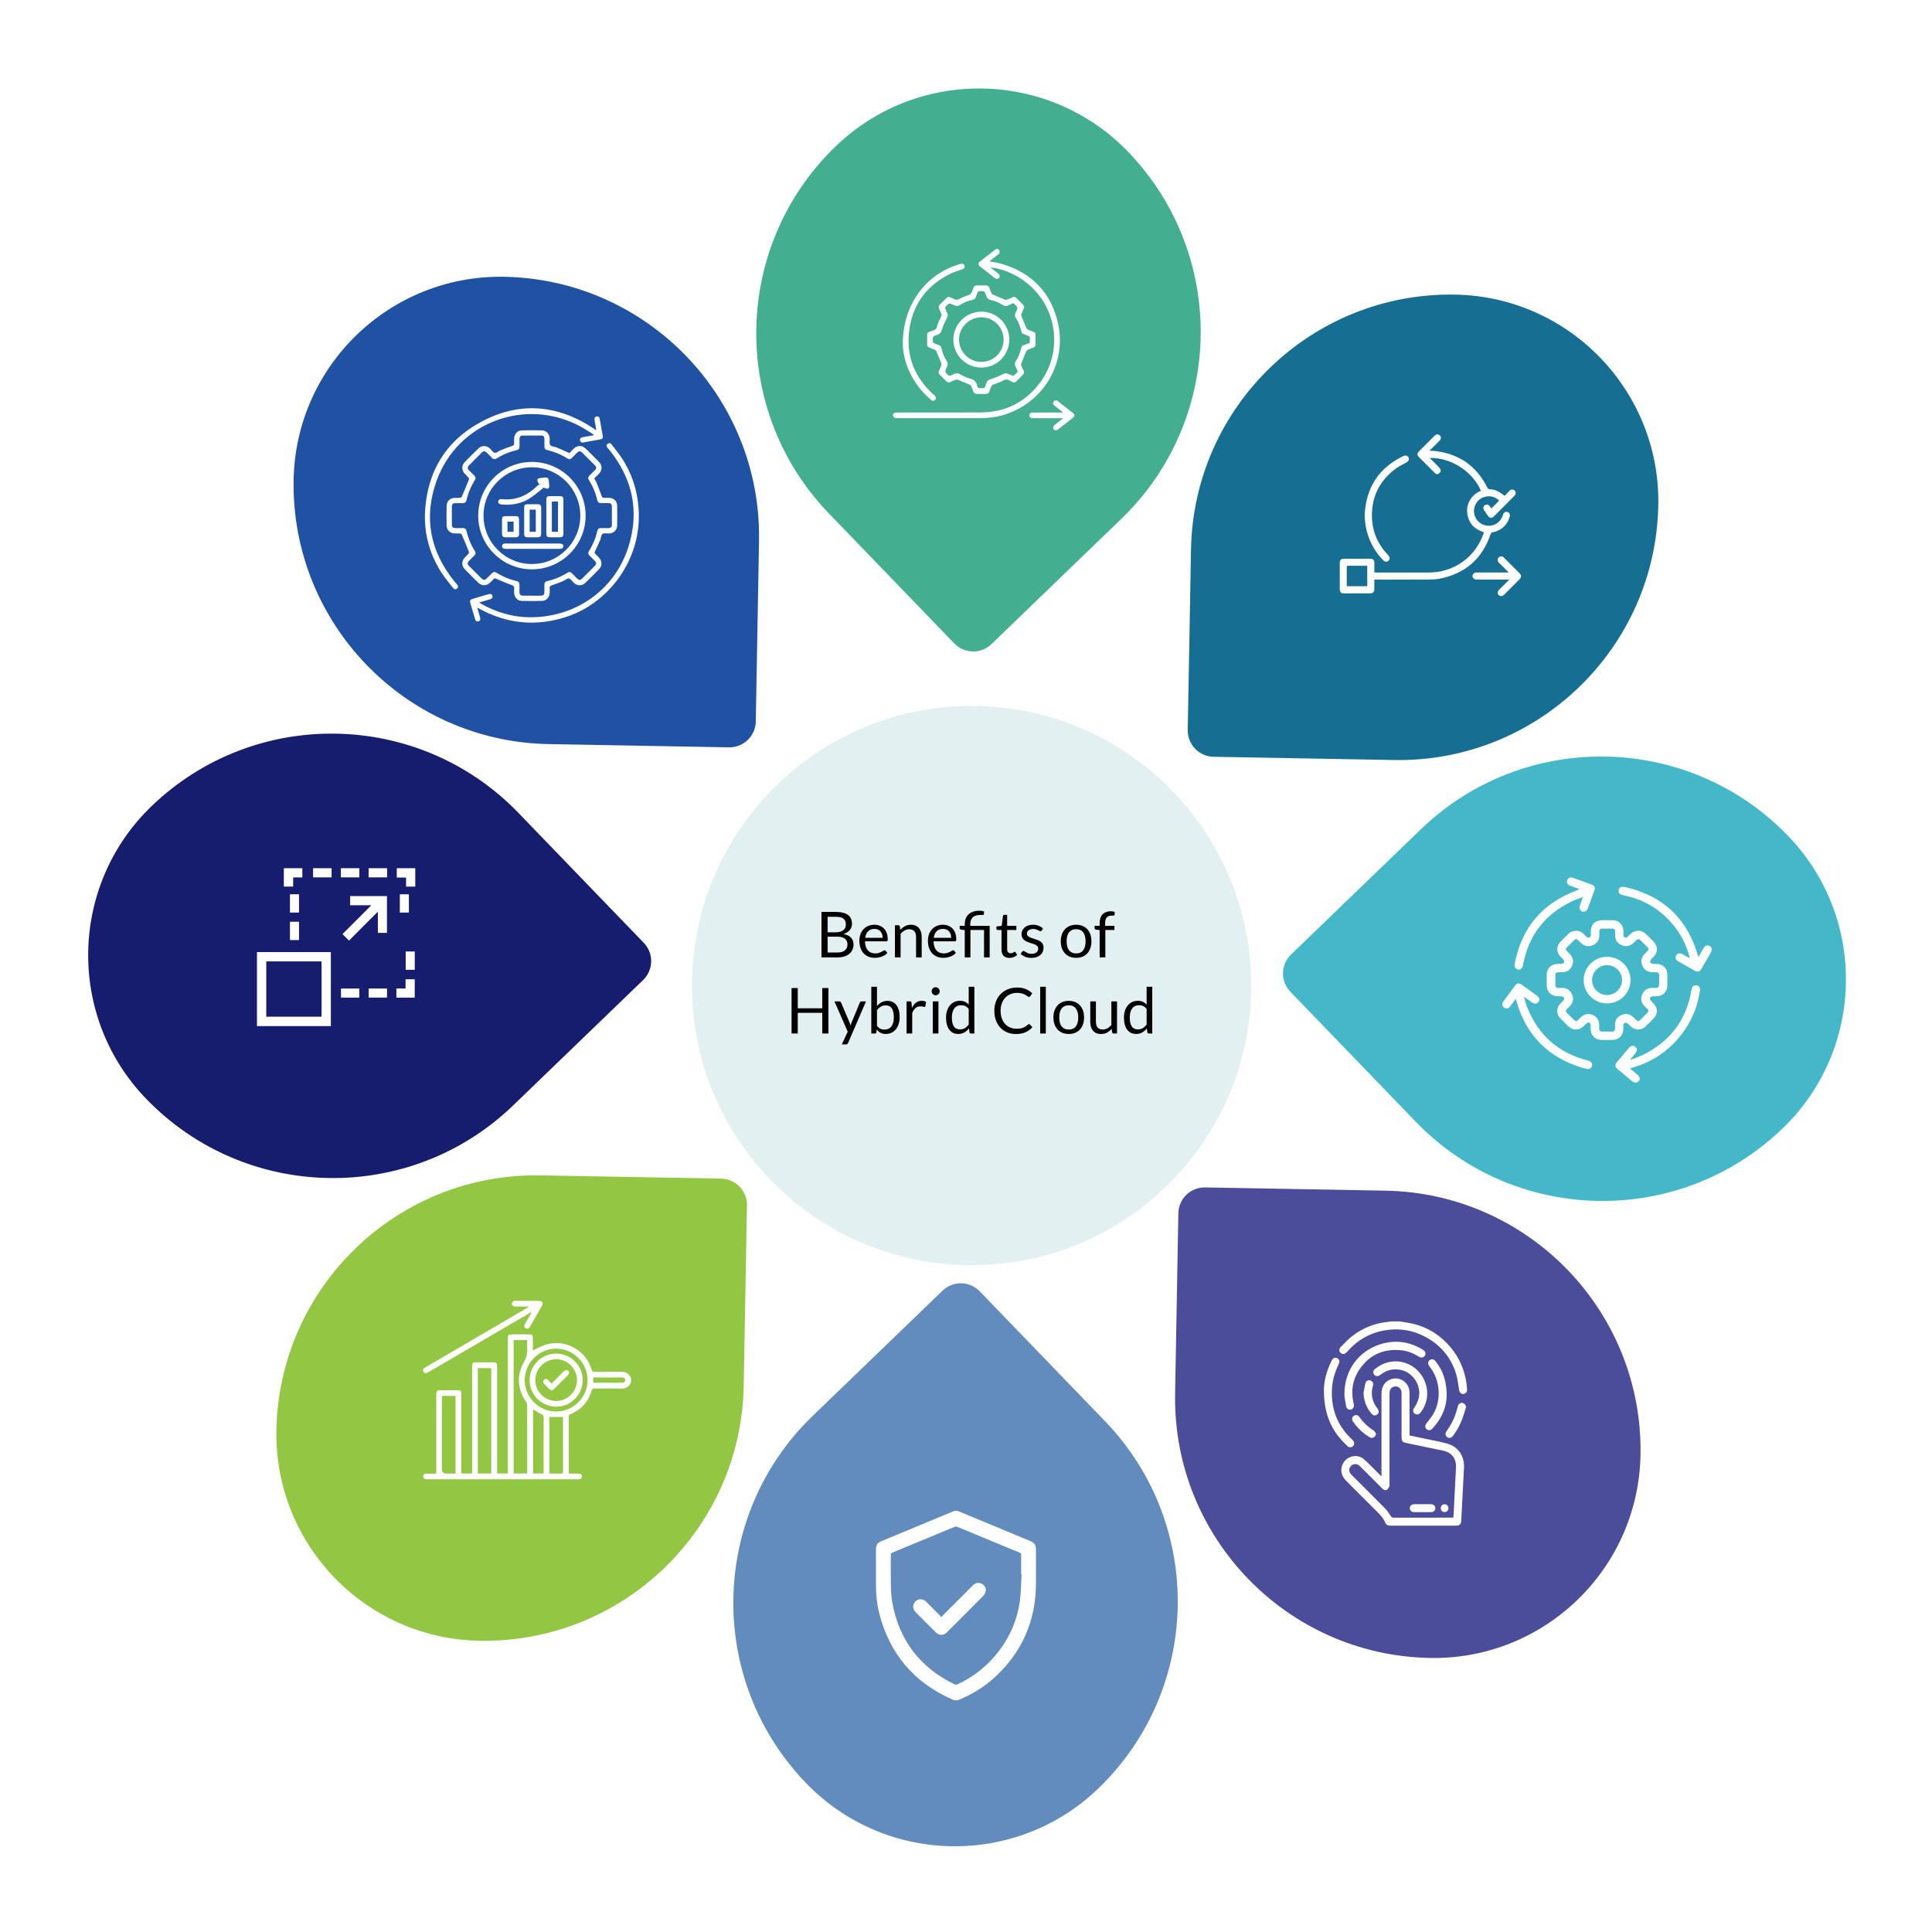 <svg width="633" height="633" viewBox="0 0 633 633" fill="none" xmlns="http://www.w3.org/2000/svg">
<path d="M476.803 96.529C514.187 97.201 543.997 128.102 543.325 165.486C542.481 212.429 503.681 249.857 456.739 249.013L397.619 247.95C392.859 247.865 389.069 243.936 389.155 239.177L390.218 180.056C391.062 133.114 429.861 95.685 476.803 96.529Z" fill="#166E93"/>
<path d="M585.832 273.858C611.791 300.768 611.02 343.696 584.11 369.655C550.32 402.252 496.419 401.283 463.822 367.493L422.769 324.937C419.464 321.511 419.563 316.053 422.988 312.748L465.544 271.695C499.335 239.099 553.236 240.068 585.832 273.858Z" fill="#44B8C9"/>
<path d="M537.496 476.695C536.823 514.079 505.923 543.888 468.539 543.216C421.596 542.372 384.168 503.573 385.012 456.631L386.075 397.51C386.16 392.751 390.089 388.961 394.848 389.046L453.969 390.109C500.911 390.953 538.34 429.752 537.496 476.695Z" fill="#4B4D9A"/>
<path d="M359.891 585.934C332.981 611.893 290.052 611.121 264.093 584.211C231.497 550.421 232.466 496.52 266.256 463.923L308.812 422.871C312.238 419.566 317.696 419.664 321.001 423.09L362.053 465.646C394.65 499.436 393.681 553.337 359.891 585.934Z" fill="#628BBE"/>
<path d="M157.082 537.581C119.698 536.909 89.889 506.008 90.561 468.624C91.405 421.682 130.204 384.253 177.146 385.097L236.267 386.16C241.026 386.245 244.816 390.174 244.731 394.933L243.668 454.054C242.824 500.996 204.025 538.425 157.082 537.581Z" fill="#93C642"/>
<path d="M47.868 359.989C21.909 333.08 22.68 290.151 49.59 264.192C83.38 231.595 137.281 232.564 169.878 266.355L210.931 308.911C214.236 312.336 214.137 317.794 210.712 321.099L168.156 362.152C134.366 394.749 80.464 393.779 47.868 359.989Z" fill="#171D6E"/>
<path d="M96.202 157.207C96.874 119.823 127.775 90.014 165.159 90.686C212.101 91.53 249.53 130.329 248.686 177.271L247.623 236.392C247.537 241.151 243.609 244.941 238.849 244.855L179.729 243.792C132.787 242.948 95.358 204.149 96.202 157.207Z" fill="#1F52A2"/>
<path d="M273.769 47.969C300.679 22.01 343.608 22.782 369.567 49.691C402.163 83.481 401.194 137.383 367.404 169.979L324.848 211.032C321.422 214.337 315.964 214.239 312.659 210.813L271.607 168.257C239.01 134.467 239.979 80.566 273.769 47.969Z" fill="#43AF90"/>
<path d="M329.17 135.84C326.59 136.66 323.93 137 321.23 137C312.14 137 303.05 137 293.96 137C293.88 137 293.8 137 293.73 137C293.01 136.98 292.58 136.62 292.58 136.05C292.58 135.48 293.01 135.15 293.75 135.15C302.9 135.15 312.05 135.19 321.2 135.14C329.5 135.1 336.18 131.72 341.03 124.98C347.75 115.63 346.6 102.63 338.42 94.49C334.58 90.67 329.5 88.14 324.51 87.63C325.22 88.18 325.82 88.65 326.42 89.13C326.68 89.33 326.95 89.52 327.19 89.74C327.59 90.1 327.65 90.65 327.35 91.04C327.04 91.43 326.5 91.51 326.06 91.19C325.5 90.78 324.96 90.34 324.41 89.91C323.3 89.04 322.18 88.18 321.08 87.3C320.46 86.81 320.44 86.17 321.04 85.7C322.8 84.32 324.58 82.95 326.35 81.58H326.93C327.76 82.21 327.78 82.79 326.96 83.43C326.19 84.04 325.41 84.64 324.63 85.25C324.49 85.36 324.35 85.49 324.2 85.62C325.55 85.9 326.87 86.07 328.14 86.44C337.97 89.34 344.3 95.75 346.61 105.72C349.63 118.83 342.01 131.77 329.18 135.84H329.17Z" fill="white"/>
<path d="M352 135.76V136.34C351.79 136.56 351.61 136.82 351.37 137.01C349.82 138.23 348.26 139.44 346.71 140.66C346.29 140.99 345.86 141.14 345.4 140.78C344.88 140.39 344.92 139.72 345.5 139.26C346.39 138.55 347.29 137.86 348.32 137.05C347.99 137.03 347.8 137.02 347.6 137.02C344.62 137.02 341.65 137.02 338.67 137.02C338.46 137.02 338.24 137.02 338.03 136.99C337.52 136.89 337.2 136.48 337.26 136C337.33 135.49 337.63 135.21 338.15 135.18C338.32 135.18 338.5 135.18 338.67 135.18H348.16C348.16 135.18 348.19 135.1 348.21 135.06C347.74 134.68 347.26 134.31 346.79 133.93C346.32 133.56 345.83 133.21 345.38 132.82C344.97 132.47 344.92 131.98 345.21 131.58C345.51 131.16 346.05 131.04 346.49 131.37C348.22 132.7 349.94 134.05 351.66 135.4C351.79 135.5 351.88 135.66 351.99 135.79L352 135.76Z" fill="white"/>
<path d="M338.58 108.69C337.96 108.47 337.34 108.25 336.75 107.97C336.54 107.87 336.34 107.64 336.25 107.43C335.7 106.16 335.17 104.88 334.66 103.59C334.57 103.37 334.56 103.07 334.64 102.86C334.87 102.25 335.16 101.65 335.43 101.06C335.64 100.6 335.56 100.2 335.2 99.85C334.46 99.12 333.72 98.38 332.98 97.63C332.63 97.27 332.23 97.18 331.77 97.39C331.15 97.67 330.54 97.96 329.91 98.2C329.71 98.27 329.43 98.24 329.23 98.16C327.92 97.64 326.63 97.1 325.34 96.55C325.15 96.47 324.95 96.31 324.87 96.13C324.61 95.55 324.38 94.95 324.18 94.35C323.98 93.78 323.62 93.51 323.01 93.52C322.02 93.54 321.04 93.54 320.05 93.52C319.47 93.52 319.11 93.76 318.92 94.31C318.72 94.89 318.51 95.48 318.24 96.03C318.13 96.25 317.89 96.46 317.66 96.56C316.61 97 315.49 97.29 314.51 97.85C313.73 98.29 313.13 98.31 312.39 97.89C311.91 97.61 311.37 97.44 310.8 97.2C310.56 97.35 310.28 97.46 310.08 97.65C309.34 98.36 308.63 99.1 307.9 99.82C307.5 100.21 307.45 100.64 307.68 101.14C307.96 101.74 308.24 102.33 308.47 102.94C308.54 103.12 308.52 103.38 308.43 103.57C308.09 104.32 307.68 105.05 307.36 105.81C307.08 106.48 307.05 107.36 306.58 107.82C306.09 108.31 305.23 108.42 304.52 108.68C304.02 108.86 303.77 109.2 303.77 109.73C303.77 110.77 303.77 111.82 303.77 112.86C303.77 113.36 303.99 113.7 304.47 113.88C305.09 114.1 305.71 114.32 306.3 114.6C306.51 114.7 306.71 114.92 306.8 115.14C307.35 116.41 307.88 117.69 308.39 118.98C308.48 119.2 308.5 119.5 308.42 119.71C308.2 120.33 307.91 120.92 307.64 121.52C307.43 121.98 307.5 122.38 307.86 122.74C308.6 123.48 309.34 124.21 310.08 124.96C310.45 125.34 310.86 125.4 311.34 125.18C311.94 124.9 312.53 124.62 313.15 124.39C313.35 124.32 313.63 124.34 313.83 124.42C315.14 124.94 316.43 125.48 317.72 126.03C317.91 126.11 318.12 126.27 318.19 126.45C318.46 127.07 318.69 127.71 318.92 128.34C319.11 128.83 319.45 129.07 319.98 129.06C321 129.05 322.03 129.05 323.06 129.06C323.6 129.06 323.93 128.82 324.12 128.33C324.35 127.73 324.55 127.13 324.82 126.55C324.93 126.33 325.16 126.11 325.39 126.02C326.12 125.72 326.89 125.51 327.62 125.21C328.31 124.93 328.97 124.34 329.65 124.33C330.34 124.33 331.03 124.86 331.72 125.17C332.21 125.39 332.61 125.31 332.98 124.94C333.7 124.21 334.42 123.48 335.16 122.77C335.56 122.38 335.61 121.95 335.38 121.45C335.1 120.85 334.82 120.26 334.59 119.65C334.52 119.47 334.55 119.21 334.62 119.02C335.14 117.71 335.68 116.42 336.24 115.13C336.33 114.93 336.51 114.71 336.7 114.62C337.31 114.34 337.95 114.11 338.58 113.87C339.04 113.7 339.26 113.38 339.26 112.9C339.26 111.84 339.26 110.77 339.26 109.71C339.26 109.21 339.04 108.87 338.56 108.7L338.58 108.69ZM337.42 111.82C337.48 112.08 337.45 112.34 337.09 112.46C336.52 112.65 335.98 112.9 335.41 113.1C334.94 113.26 334.68 113.56 334.58 114.04C334.25 115.65 333.64 117.14 332.73 118.51C332.43 118.96 332.42 119.4 332.65 119.87C332.89 120.36 333.07 120.87 333.32 121.34C333.5 121.68 333.41 121.88 333.16 122.14C332.03 123.26 332.02 123.31 330.59 122.6C329.75 122.18 329.11 122.28 328.29 122.73C327.1 123.38 325.79 123.83 324.5 124.26C323.9 124.46 323.45 124.68 323.27 125.32C323.16 125.71 322.94 126.07 322.85 126.46C322.71 127.05 322.37 127.28 321.78 127.17C321.69 127.15 321.59 127.17 321.49 127.17C320.47 127.17 320.38 127.19 320.11 126.19C319.77 124.96 319.1 124.35 317.82 124.05C316.61 123.76 315.47 123.09 314.35 122.51C313.84 122.24 313.41 122.15 312.89 122.42C312.39 122.67 311.88 122.91 311.35 123.09C311.18 123.15 310.9 123.1 310.77 122.99C309.51 121.85 309.47 121.83 310.22 120.31C310.61 119.51 310.6 118.87 310.09 118.12C309.27 116.91 308.78 115.54 308.49 114.11C308.38 113.58 308.11 113.25 307.6 113.08C307.05 112.89 306.51 112.69 305.99 112.44C305.83 112.36 305.75 112.12 305.63 111.95C305.63 111.94 305.63 111.91 305.63 111.89C305.59 110.25 305.57 110.2 307.11 109.68C308 109.38 308.38 108.86 308.64 107.96C309.02 106.66 309.62 105.41 310.24 104.2C310.54 103.6 310.66 103.12 310.33 102.52C310.08 102.06 309.87 101.58 309.7 101.09C309.64 100.92 309.7 100.64 309.81 100.51C310.94 99.26 310.96 99.23 312.49 99.97C313.29 100.36 313.92 100.35 314.68 99.84C315.85 99.04 317.18 98.54 318.58 98.27C319.2 98.15 319.58 97.85 319.76 97.24C319.91 96.72 320.11 96.22 320.35 95.73C320.43 95.57 320.66 95.4 320.84 95.39C322.53 95.3 322.57 95.29 323.13 96.89C323.42 97.73 323.86 98.18 324.77 98.35C326.2 98.62 327.52 99.25 328.74 100.05C329.19 100.35 329.61 100.4 330.09 100.16C330.59 99.91 331.12 99.71 331.62 99.47C331.9 99.34 332.08 99.34 332.33 99.58C333.52 100.75 333.57 100.76 332.84 102.24C332.45 103.04 332.44 103.67 332.96 104.43C333.78 105.64 334.27 107.01 334.57 108.44C334.68 108.97 334.93 109.31 335.45 109.48C335.91 109.63 336.35 109.82 336.8 110C336.91 110.04 337.03 110.06 337.12 110.13C337.74 110.6 337.3 111.26 337.41 111.83L337.42 111.82Z" fill="white"/>
<path d="M315.39 88.2C314.21 88.62 312.98 88.94 311.85 89.47C303.97 93.17 299.17 99.32 297.94 107.94C296.72 116.49 299.6 123.68 306.04 129.44C306.13 129.52 306.22 129.59 306.3 129.67C306.69 130.06 306.74 130.6 306.43 130.97C306.1 131.38 305.52 131.45 305.09 131.06C304.06 130.1 302.99 129.16 302.07 128.1C297.9 123.27 295.85 117.63 295.79 112.54C295.84 99.69 303.42 89.69 314.54 86.52C314.65 86.49 314.76 86.45 314.87 86.43C315.46 86.31 315.9 86.56 316.04 87.09C316.17 87.58 315.91 88.01 315.36 88.2H315.39Z" fill="white"/>
<path d="M321.6 102.11C316.52 102.08 312.39 106.17 312.37 111.25C312.35 116.29 316.45 120.43 321.49 120.44C326.54 120.46 330.65 116.39 330.69 111.33C330.73 106.29 326.64 102.14 321.61 102.11H321.6ZM321.44 118.58C317.46 118.55 314.2 115.23 314.22 111.24C314.24 107.21 317.53 103.95 321.56 103.96C325.58 103.97 328.85 107.28 328.83 111.3C328.81 115.36 325.51 118.61 321.44 118.58Z" fill="white"/>
<path d="M488.19 165.96C487.72 165.28 487.07 165.12 486.49 165.52C485.94 165.9 485.85 166.58 486.28 167.22C486.67 167.8 487.06 168.38 487.47 168.96C488.06 169.8 488.79 169.87 489.52 169.13C491.73 166.92 493.93 164.71 496.13 162.5C496.7 161.92 496.75 161.22 496.28 160.74C495.78 160.23 495.09 160.27 494.48 160.88C493.96 161.4 493.46 161.94 492.97 162.46C491.08 160.94 489.85 160.37 488.16 160.3C487.71 160.28 487.5 160.14 487.3 159.73C483.88 152.9 478.39 148.92 470.82 147.85C470.06 147.74 469.28 147.71 468.51 147.65C468.47 147.6 468.44 147.55 468.4 147.5C468.57 147.38 468.77 147.27 468.92 147.12C469.86 146.19 470.81 145.26 471.73 144.3C472.22 143.79 472.2 143.13 471.75 142.67C471.32 142.23 470.59 142.2 470.12 142.67C468.33 144.44 466.55 146.22 464.78 148.01C464.29 148.5 464.29 149.14 464.77 149.63C466.55 151.44 468.35 153.22 470.15 155.01C470.48 155.33 470.93 155.5 471.32 155.23C471.63 155.02 471.98 154.66 472.02 154.33C472.07 153.99 471.85 153.53 471.6 153.26C470.7 152.28 469.74 151.37 468.8 150.43C468.69 150.32 468.59 150.18 468.46 150.03C475.32 149.92 482.38 154.29 485.2 160.78C483.81 161.37 482.65 162.27 481.83 163.54C481 164.82 480.58 166.24 480.7 167.76C480.98 171.21 482.9 173.34 486.19 174.39C486.11 174.64 486.04 174.88 485.95 175.12C483.25 182.64 476.28 187.55 468.24 187.58C462.47 187.6 456.69 187.58 450.92 187.58C450.73 187.58 450.54 187.56 450.29 187.55C450.29 186.47 450.3 185.42 450.29 184.37C450.28 183.52 449.86 183.08 449.04 183.08C446.09 183.07 443.15 183.07 440.2 183.08C439.39 183.08 438.97 183.51 438.96 184.31C438.96 187.26 438.96 190.2 438.96 193.15C438.96 193.92 439.37 194.39 440.12 194.4C443.11 194.42 446.09 194.42 449.07 194.4C449.85 194.4 450.26 193.93 450.28 193.12C450.3 192.24 450.28 191.36 450.28 190.49C450.28 190.3 450.3 190.12 450.32 189.89H451.06C456.68 189.89 462.3 189.91 467.92 189.88C469.16 189.88 470.43 189.83 471.65 189.6C480.05 187.97 485.66 183.09 488.4 174.97C488.51 174.65 488.64 174.49 489.02 174.41C491.72 173.87 493.57 172.3 494.52 169.71C494.62 169.44 494.69 169.15 494.71 168.86C494.74 168.29 494.38 167.85 493.82 167.72C493.31 167.6 492.79 167.85 492.56 168.34C492.47 168.53 492.42 168.74 492.35 168.95C491.52 171.45 488.85 172.83 486.35 172.05C483.82 171.27 482.36 168.58 483.14 166.06C483.71 164.24 484.96 163.08 486.84 162.71C488.53 162.37 489.99 162.87 491.19 164.02C490.33 164.89 489.5 165.73 488.64 166.6C488.5 166.41 488.35 166.19 488.19 165.97V165.96ZM447.96 192.07H441.3C441.28 191.93 441.25 191.78 441.25 191.64C441.25 189.71 441.25 187.78 441.25 185.86C441.25 185.54 441.3 185.35 441.69 185.36C443.71 185.38 445.74 185.37 447.76 185.37C447.81 185.37 447.87 185.4 447.97 185.42V192.07H447.96Z" fill="white"/>
<path d="M460.85 151.5C459.67 152.14 458.43 152.71 457.36 153.5C452.04 157.41 449.37 162.71 449.5 169.31C449.59 174.18 451.44 178.36 454.79 181.88C455.42 182.54 455.46 183.28 454.88 183.76C454.38 184.18 453.75 184.12 453.22 183.57C450.84 181.15 449.14 178.32 448.12 175.08C447.47 173.02 447.14 170.91 447.12 168.73C447.56 159.96 451.55 153.47 459.53 149.55C459.65 149.49 459.78 149.44 459.9 149.38C460.59 149.1 461.22 149.31 461.5 149.89C461.79 150.51 461.52 151.11 460.84 151.48L460.85 151.5Z" fill="white"/>
<path d="M497.81 189.84C496.13 191.53 494.45 193.2 492.77 194.88C492.36 195.3 491.88 195.45 491.34 195.18C490.85 194.94 490.62 194.5 490.74 193.97C490.81 193.69 491 193.41 491.21 193.19C492.26 192.12 493.33 191.07 494.52 189.88H484C483.8 189.88 483.61 189.88 483.42 189.86C482.88 189.78 482.46 189.32 482.44 188.78C482.41 188.25 482.78 187.75 483.32 187.63C483.56 187.58 483.82 187.57 484.07 187.57C487.23 187.57 490.38 187.57 493.54 187.57H494.33C493.34 186.58 492.47 185.72 491.61 184.86C491.42 184.67 491.22 184.48 491.03 184.28C490.58 183.78 490.58 183.09 491.01 182.65C491.48 182.17 492.15 182.16 492.68 182.65C493.09 183.03 493.48 183.45 493.88 183.84C495.19 185.15 496.5 186.46 497.81 187.77C498.55 188.52 498.56 189.07 497.81 189.82V189.84Z" fill="white"/>
<path d="M546.29 319.15C546.24 317.44 545.01 316.1 543.32 315.88C542.77 315.81 542.19 315.88 541.64 315.79C541.28 315.73 540.78 315.58 540.66 315.32C540.55 315.08 540.8 314.6 541 314.3C541.24 313.95 541.61 313.68 541.9 313.36C543.17 311.99 543.19 310 541.9 308.65C541 307.71 540.08 306.79 539.13 305.9C537.75 304.61 535.66 304.65 534.28 305.96C533.91 306.31 533.57 306.7 533.18 307.02C532.64 307.46 531.96 307.17 531.91 306.47C531.87 305.99 531.91 305.5 531.9 305.01C531.85 303 530.41 301.54 528.4 301.5C527.35 301.48 526.31 301.5 525.26 301.5C522.53 301.5 521.22 302.82 521.19 305.52C521.19 306.08 521.5 306.83 520.72 307.14C519.96 307.45 519.63 306.74 519.23 306.33C518.43 305.51 517.54 304.93 516.46 304.97C515.38 304.96 514.55 305.29 513.86 305.97C513.01 306.82 512.15 307.65 511.31 308.51C509.86 309.99 509.87 312 511.33 313.5C511.63 313.81 511.99 314.08 512.23 314.43C512.4 314.67 512.54 315.06 512.44 315.3C512.35 315.53 511.97 315.74 511.69 315.78C511.06 315.87 510.41 315.79 509.78 315.87C508.08 316.08 506.84 317.41 506.78 319.12C506.73 320.45 506.73 321.78 506.78 323.1C506.84 324.8 508.08 326.15 509.77 326.36C510.42 326.44 511.1 326.37 511.76 326.46C512.01 326.49 512.35 326.71 512.44 326.92C512.53 327.14 512.43 327.52 512.28 327.73C512.02 328.1 511.65 328.39 511.32 328.72C509.85 330.21 509.83 332.22 511.29 333.71C512.13 334.57 512.98 335.41 513.84 336.25C515.32 337.67 517.35 337.66 518.85 336.23C519.2 335.9 519.52 335.52 519.89 335.22C520.43 334.78 521.11 335.07 521.16 335.76C521.2 336.27 521.16 336.78 521.17 337.29C521.23 339.22 522.67 340.67 524.59 340.72C525.87 340.75 527.14 340.75 528.42 340.72C530.34 340.68 531.79 339.24 531.86 337.32C531.88 336.83 531.81 336.34 531.89 335.87C531.94 335.59 532.13 335.21 532.36 335.11C532.59 335.02 533 335.14 533.24 335.31C533.63 335.59 533.93 335.99 534.29 336.31C535.7 337.63 537.72 337.64 539.13 336.31C540.06 335.43 540.96 334.53 541.85 333.61C543.17 332.23 543.17 330.25 541.86 328.85C541.51 328.48 541.1 328.15 540.8 327.75C540.64 327.54 540.51 327.15 540.61 326.95C540.72 326.71 541.07 326.49 541.35 326.45C541.98 326.36 542.63 326.44 543.26 326.36C545 326.15 546.24 324.8 546.28 323.05C546.32 321.75 546.32 320.44 546.28 319.14L546.29 319.15ZM543.54 322.79C543.54 323.4 543.23 323.68 542.64 323.68C542.1 323.68 541.57 323.67 541.03 323.7C539.59 323.79 538.59 324.54 538.04 325.85C537.5 327.14 537.69 328.35 538.6 329.43C538.96 329.86 539.38 330.23 539.78 330.63C540.18 331.03 540.17 331.43 539.77 331.83C538.97 332.62 538.17 333.41 537.38 334.21C536.92 334.67 536.5 334.64 536.07 334.18C535.72 333.81 535.36 333.44 534.97 333.11C533.85 332.15 532.58 331.99 531.25 332.56C529.91 333.13 529.19 334.18 529.14 335.66C529.12 336.15 529.14 336.63 529.14 337.12C529.14 337.67 528.87 337.98 528.3 337.98C527.15 337.98 526 337.98 524.85 337.98C524.24 337.98 523.97 337.66 523.97 337.07C523.97 336.58 523.98 336.1 523.97 335.61C523.91 334.13 523.15 333.1 521.82 332.54C520.49 331.98 519.21 332.17 518.11 333.14C517.73 333.48 517.37 333.85 517.02 334.21C516.6 334.63 516.2 334.67 515.77 334.23C514.98 333.43 514.18 332.64 513.38 331.86C512.95 331.44 512.95 331.03 513.38 330.61C513.73 330.27 514.08 329.94 514.41 329.58C515.42 328.47 515.66 327.19 515.07 325.82C514.49 324.49 513.45 323.75 511.98 323.7C511.47 323.68 510.96 323.7 510.45 323.69C509.9 323.68 509.6 323.4 509.6 322.83C509.6 321.68 509.6 320.53 509.6 319.38C509.6 318.85 509.9 318.58 510.41 318.56C510.97 318.54 511.53 318.56 512.09 318.53C513.53 318.44 514.53 317.68 515.09 316.38C515.64 315.09 515.44 313.88 514.54 312.8C514.18 312.37 513.76 312 513.36 311.6C513 311.23 512.94 310.84 513.31 310.46C514.15 309.6 515.01 308.76 515.87 307.93C516.01 307.8 516.22 307.73 516.42 307.62C516.65 307.77 516.87 307.89 517.06 308.06C517.44 308.4 517.78 308.79 518.17 309.12C519.29 310.08 520.56 310.24 521.89 309.67C523.23 309.1 523.95 308.05 524 306.57C524.02 306.08 524 305.6 524.01 305.11C524.01 304.56 524.27 304.25 524.85 304.25C526 304.25 527.15 304.25 528.3 304.25C528.92 304.25 529.18 304.57 529.18 305.15C529.18 305.64 529.17 306.12 529.19 306.61C529.25 308.05 529.97 309.08 531.27 309.65C532.56 310.22 533.82 310.09 534.93 309.18C535.36 308.83 535.75 308.41 536.15 308.01C536.57 307.59 536.98 307.56 537.41 307.99C538.2 308.78 539 309.57 539.8 310.36C540.23 310.79 540.23 311.2 539.8 311.62C539.45 311.96 539.1 312.3 538.77 312.65C537.75 313.76 537.52 315.04 538.12 316.41C538.7 317.74 539.74 318.47 541.22 318.53C541.73 318.55 542.24 318.53 542.75 318.55C543.3 318.56 543.6 318.85 543.6 319.41C543.6 320.54 543.6 321.66 543.6 322.78L543.54 322.79Z" fill="white"/>
<path d="M556.98 324.45C556.36 328.97 554.84 333.16 552.32 336.96C548 343.48 542.06 347.79 534.53 349.91C534.43 349.94 534.34 349.97 534.24 350C534.22 350 534.21 350.03 534.13 350.14C534.94 350.82 535.72 351.46 536.5 352.12C537.32 352.83 537.47 353.58 536.92 354.24C536.39 354.88 535.54 354.89 534.75 354.24C533.16 352.92 531.57 351.6 529.98 350.28C529.1 349.55 529.05 348.86 529.78 347.98C531.07 346.43 532.37 344.89 533.68 343.36C534.35 342.57 535.17 342.44 535.81 342.98C536.47 343.53 536.46 344.3 535.79 345.14C535.29 345.75 534.79 346.36 534.28 346.97C534.27 346.98 534.28 347.02 534.28 347.22C535.61 346.7 536.92 346.29 538.14 345.69C547.07 341.35 552.49 334.34 554.16 324.51C554.35 323.39 554.69 322.92 555.41 322.82C556.39 322.69 557.12 323.45 556.98 324.47V324.45Z" fill="white"/>
<path d="M560.73 311.66C560.4 312.35 560 313 559.62 313.67C558.9 314.93 558.18 316.2 557.44 317.45C556.9 318.37 556.23 318.58 555.32 318.08C553.47 317.05 551.63 316.01 549.79 314.95C549.03 314.51 548.79 313.75 549.14 313.07C549.51 312.36 550.32 312.14 551.12 312.56C551.93 312.99 552.72 313.45 553.67 313.98C552.76 310.28 551.25 307.04 549.07 304.13C544.77 298.4 539.1 294.81 532.07 293.38C530.7 293.1 530.13 292.56 530.32 291.64C530.5 290.71 531.23 290.36 532.59 290.67C544.83 293.51 552.79 300.9 556.28 313.01C556.32 313.16 556.37 313.3 556.47 313.59C556.99 312.69 557.45 311.89 557.91 311.1C558.08 310.81 558.23 310.51 558.44 310.26C558.88 309.73 559.59 309.62 560.17 309.95C560.78 310.31 561.05 311.01 560.73 311.66Z" fill="white"/>
<path d="M521.61 349.17C521.47 349.81 520.9 350.3 520.22 350.24C519.64 350.18 519.06 350.05 518.5 349.88C507.25 346.49 499.97 339.19 496.8 327.84C496.76 327.69 496.71 327.55 496.62 327.27C495.99 328.13 495.43 328.89 494.87 329.64C494.25 330.46 493.45 330.64 492.76 330.11C492.1 329.6 492.05 328.83 492.65 328.01C493.86 326.34 495.09 324.67 496.32 323.01C497.01 322.08 497.67 321.97 498.61 322.64C500.27 323.82 501.93 325.02 503.57 326.22C504.38 326.81 504.56 327.58 504.08 328.26C503.6 328.94 502.75 329.01 501.92 328.42C501.12 327.85 500.32 327.27 499.52 326.69C499.46 326.72 499.4 326.76 499.34 326.79C499.71 327.94 500.02 329.13 500.47 330.25C504.11 339.29 510.69 344.97 520.09 347.44C520.31 347.5 520.54 347.54 520.75 347.62C521.39 347.88 521.74 348.53 521.61 349.15V349.17Z" fill="white"/>
<path d="M522.39 291.7C521.68 293.72 520.94 295.73 520.19 297.73C519.88 298.56 519.16 298.89 518.43 298.63C517.65 298.35 517.33 297.63 517.62 296.76C517.92 295.87 518.25 294.99 518.65 293.88C517.35 294.38 516.17 294.75 515.06 295.28C506.16 299.55 500.76 306.52 498.99 316.27C498.77 317.49 497.75 318.04 496.84 317.44C496.25 317.05 496.14 316.48 496.26 315.82C498.54 303.87 505.43 295.85 516.82 291.64C517.02 291.56 517.23 291.48 517.58 291.34C516.42 290.91 515.39 290.56 514.39 290.16C513.42 289.78 513.1 288.84 513.65 288.07C514.07 287.49 514.66 287.36 515.29 287.58C517.38 288.31 519.47 289.06 521.55 289.83C522.4 290.15 522.71 290.82 522.41 291.68L522.39 291.7Z" fill="white"/>
<path d="M526.53 313.48C522.31 313.49 518.87 316.92 518.87 321.12C518.87 325.32 522.31 328.75 526.53 328.76C530.75 328.77 534.21 325.35 534.23 321.16C534.25 316.92 530.78 313.47 526.53 313.48ZM526.55 326.02C523.83 326.02 521.63 323.82 521.63 321.11C521.63 318.44 523.81 316.25 526.5 316.23C529.22 316.21 531.45 318.4 531.45 321.1C531.45 323.81 529.26 326.01 526.54 326.02H526.55Z" fill="white"/>
<path d="M479.51 456.72C478.81 456.81 478.24 456.31 478.09 455.5C477.75 453.67 477.6 451.77 477.04 450.01C475.3 444.5 471.75 440.43 466.61 437.8C462.93 435.92 458.99 435.24 454.89 435.71C449.97 436.28 445.74 438.35 442.27 441.92C441.91 442.29 441.57 442.69 441.2 443.07C440.55 443.73 439.81 443.8 439.24 443.27C438.67 442.73 438.64 441.97 439.3 441.3C440.53 440.07 441.72 438.78 443.09 437.72C446.63 434.97 450.68 433.44 455.15 433.06C455.27 433.06 455.39 432.99 455.52 432.96H458.66C460.28 433.25 461.93 433.43 463.52 433.85C468.29 435.13 472.22 437.75 475.36 441.54C478.1 444.85 479.76 448.66 480.43 452.89C480.55 453.66 480.61 454.45 480.66 455.23C480.71 456.03 480.23 456.63 479.51 456.72Z" fill="white"/>
<path d="M474.08 472.95C471.92 472.36 469.71 471.97 467.52 471.51C465.63 471.11 463.74 470.71 461.81 470.31V469.49C461.81 465.26 461.81 461.04 461.81 456.82C461.81 456.47 461.81 456.12 461.78 455.77C461.57 453.03 458.76 451.05 456.1 451.77C453.91 452.37 452.64 454.11 452.64 456.55C452.64 465.32 452.64 474.1 452.64 482.87V483.7C452.37 483.45 452.2 483.3 452.03 483.14C450.31 481.45 448.66 479.67 446.85 478.08C444.79 476.27 441.43 476.98 440.09 479.37C439 481.33 439.33 483.43 441.03 485.14C444.44 488.56 447.85 491.99 451.29 495.39C452.34 496.42 453.28 497.5 453.86 498.87C454.16 499.6 454.73 499.87 455.52 499.87C462.68 499.85 469.85 499.87 477.01 499.86C478.25 499.86 478.71 499.41 478.77 498.2C479.06 492.42 479.35 486.63 479.66 480.85C479.86 477.07 477.75 473.97 474.09 472.96L474.08 472.95ZM477.04 480.75C476.77 485.75 476.53 490.75 476.28 495.75C476.26 496.23 476.21 496.7 476.18 497.24H475.51C469.2 497.24 462.88 497.24 456.57 497.25C456.12 497.25 455.91 497.09 455.67 496.72C455.15 495.9 454.62 495.06 453.95 494.38C450.33 490.7 446.67 487.07 443.02 483.42C442.79 483.19 442.55 482.96 442.38 482.69C441.86 481.89 442.03 480.83 442.74 480.2C443.42 479.59 444.48 479.53 445.21 480.07C445.43 480.24 445.63 480.44 445.83 480.64C448.09 482.9 450.36 485.16 452.62 487.43C452.77 487.58 452.93 487.74 453.1 487.88C453.5 488.21 454 488.38 454.42 488.08C454.77 487.83 455.01 487.39 455.23 486.99C455.33 486.8 455.26 486.52 455.26 486.28C455.26 476.35 455.26 466.42 455.26 456.5C455.26 455.09 456.07 454.22 457.32 454.26C458.3 454.3 459.1 455.04 459.19 456.02C459.21 456.28 459.21 456.54 459.21 456.8C459.21 461.46 459.21 466.12 459.21 470.78C459.21 472.17 459.47 472.51 460.81 472.79C464.83 473.63 468.85 474.47 472.88 475.31C475.63 475.88 477.2 477.97 477.05 480.77L477.04 480.75Z" fill="white"/>
<path d="M466.84 444.17C466.44 444.82 465.67 444.98 464.89 444.5C462.93 443.29 460.84 442.5 458.53 442.34C452.9 441.96 448.46 444.12 445.34 448.79C443.14 452.08 442.6 455.74 443.45 459.6C443.51 459.86 443.56 460.11 443.59 460.37C443.67 461.04 443.26 461.65 442.63 461.81C441.98 461.98 441.25 461.64 441.09 460.93C440.83 459.77 440.67 458.58 440.5 457.4C440.45 457.06 440.5 456.7 440.5 456.36C440.61 448.94 445.06 442.76 452.12 440.47C457.07 438.86 461.83 439.53 466.27 442.28C467.04 442.75 467.26 443.52 466.85 444.17H466.84Z" fill="white"/>
<path d="M443.31 473.81C442.8 474.3 442.05 474.32 441.48 473.79C439.54 471.99 437.83 470 436.56 467.66C434.66 464.14 433.77 460.37 433.76 455.38C433.77 452.65 434.62 449.11 436.31 445.77C436.67 445.06 437.2 444.75 437.8 444.87C438.37 444.98 438.84 445.45 438.84 446.04C438.84 446.37 438.73 446.73 438.58 447.03C437.21 449.8 436.44 452.72 436.37 455.81C436.25 461.63 438.08 466.7 442.22 470.88C442.57 471.24 442.95 471.57 443.28 471.94C443.82 472.55 443.82 473.31 443.29 473.81H443.31Z" fill="white"/>
<path d="M467.63 456.34C467.63 458.72 466.91 460.93 465.39 462.87C464.92 463.47 464.15 463.6 463.59 463.22C462.98 462.8 462.81 462.07 463.27 461.38C463.95 460.36 464.53 459.32 464.82 458.1C465.82 453.91 462.86 449.43 458.6 448.77C456.39 448.43 454.37 448.89 452.56 450.23C452.37 450.37 452.17 450.51 451.97 450.64C451.33 451.03 450.63 450.92 450.22 450.38C449.79 449.83 449.84 449.04 450.45 448.58C451.25 447.98 452.07 447.38 452.97 446.98C459.82 443.92 467.27 448.66 467.63 456.34Z" fill="white"/>
<path d="M473.99 457.31C473.94 460.91 472.42 464.71 469.44 467.93C469.07 468.33 468.67 468.65 468.09 468.57C467.02 468.42 466.64 467.29 467.33 466.38C468.06 465.41 468.88 464.49 469.5 463.46C472.29 458.83 471.93 452.48 468.69 448.14C468.55 447.95 468.39 447.76 468.26 447.56C467.75 446.8 467.83 446.05 468.47 445.6C469.09 445.16 469.82 445.3 470.35 446.01C470.82 446.64 471.27 447.28 471.68 447.94C473.14 450.3 474.07 453.77 473.98 457.31H473.99Z" fill="white"/>
<path d="M480.34 460.98C479.93 462.3 479.57 463.65 479.09 464.94C478.37 466.89 477.35 468.68 476.12 470.35C475.54 471.13 474.81 471.33 474.17 470.87C473.53 470.41 473.43 469.64 473.99 468.85C475.2 467.14 476.22 465.32 476.9 463.33C477.17 462.55 477.36 461.75 477.6 460.96C477.65 460.77 477.7 460.58 477.78 460.4C478.04 459.83 478.66 459.52 479.22 459.66C479.82 459.81 480.21 460.3 480.35 460.98H480.34Z" fill="white"/>
<path d="M451.2 463.48C450.61 463.93 449.86 463.81 449.31 463.14C447.68 461.2 446.87 458.96 446.74 456.41C446.93 455.39 447.08 454.36 447.32 453.35C447.54 452.46 448.21 452.07 448.96 452.28C449.71 452.48 450.07 453.15 449.82 454.05C449.23 456.18 449.36 458.22 450.43 460.17C450.7 460.66 451.06 461.1 451.37 461.57C451.86 462.3 451.79 463.03 451.19 463.48H451.2Z" fill="white"/>
<path d="M450.84 469.71C450.73 470.82 449.69 471.45 448.79 470.92C447.01 469.88 445.47 468.55 444.17 466.95C443.87 466.58 443.59 466.19 443.32 465.8C442.83 465.08 442.92 464.35 443.53 463.9C444.11 463.47 444.89 463.56 445.36 464.23C446.65 466.04 448.22 467.54 450.1 468.73C450.42 468.94 450.59 469.38 450.83 469.72L450.84 469.71Z" fill="white"/>
<path d="M470.28 494.2C470.24 494.95 469.7 495.42 468.8 495.44C467.91 495.45 467.02 495.44 466.12 495.44C465.22 495.44 464.29 495.45 463.38 495.44C462.49 495.43 461.94 494.94 461.92 494.19C461.89 493.43 462.46 492.85 463.36 492.84C465.19 492.81 467.02 492.81 468.84 492.84C469.74 492.85 470.31 493.44 470.27 494.2H470.28Z" fill="white"/>
<path d="M474.57 494.16C474.56 494.88 474.04 495.41 473.34 495.42C472.6 495.43 472.07 494.91 472.07 494.15C472.07 493.4 472.59 492.84 473.31 492.85C474.02 492.85 474.58 493.44 474.57 494.16Z" fill="white"/>
<path d="M203.26 449.42C200.47 449.5 197.67 449.42 194.88 449.46C194.24 449.46 193.99 449.28 193.81 448.66C191.92 442.32 185.22 438.64 178.88 440.54C177.4 440.98 176.03 441.79 174.61 442.43C174.61 442.37 174.59 442.15 174.59 441.94C174.59 440.72 174.59 439.5 174.59 438.28C174.58 437.55 174.28 437.2 173.62 437.2C171.54 437.18 169.45 437.19 167.37 437.2C166.72 437.2 166.42 437.53 166.39 438.2C166.38 438.42 166.39 438.64 166.39 438.87V482.76H162.87V481.86C162.87 470.58 162.87 459.29 162.87 448C162.87 447.76 162.87 447.51 162.87 447.27C162.84 446.69 162.52 446.35 161.95 446.35C159.84 446.33 157.74 446.33 155.63 446.35C155.02 446.35 154.7 446.71 154.68 447.32C154.67 447.56 154.68 447.81 154.68 448.05V482.76H151.16V481.93C151.16 473.55 151.16 465.17 151.16 456.79C151.16 455.76 150.89 455.49 149.86 455.49C148.06 455.49 146.27 455.49 144.47 455.49C143.15 455.49 142.94 455.7 142.94 457.05C142.94 465.34 142.94 473.64 142.94 481.93C142.94 482.21 142.92 482.48 142.9 482.82C141.75 482.82 140.66 482.81 139.58 482.82C139 482.82 138.66 483.16 138.65 483.73C138.65 484.28 138.99 484.57 139.52 484.65C139.69 484.67 139.87 484.67 140.05 484.67C156.46 484.67 172.86 484.67 189.27 484.67C189.49 484.67 189.72 484.67 189.93 484.62C190.4 484.51 190.66 484.19 190.64 483.71C190.62 483.21 190.34 482.88 189.82 482.83C189.47 482.8 189.11 482.81 188.76 482.81C187.97 482.81 187.19 482.81 186.41 482.81C186.38 482.6 186.36 482.52 186.36 482.43C186.36 476.31 186.36 470.19 186.35 464.07C186.35 463.67 186.54 463.55 186.85 463.42C190.45 461.87 192.81 459.21 193.92 455.46C194.05 455.02 194.24 454.92 194.66 454.93C197.54 454.94 200.43 454.88 203.31 454.96C205.01 455.01 206.18 454.42 206.76 452.79V451.59C206.16 449.98 204.99 449.39 203.3 449.44L203.26 449.42ZM149.24 482.8H146.33C145.29 482.8 144.77 482.283 144.77 481.25C144.77 473.54 144.77 465.83 144.76 458.11C144.76 457.51 144.9 457.3 145.53 457.33C146.74 457.38 147.96 457.35 149.25 457.35V482.81L149.24 482.8ZM160.94 482.76H156.55V448.25H160.94V482.76ZM172.73 482.02V482.76H168.29V439.07H172.73C172.73 439.97 172.68 440.85 172.74 441.73C172.86 443.42 172.46 444.86 171.6 446.4C169.19 450.76 169.57 455.11 172.33 459.26C172.55 459.59 172.71 460.02 172.72 460.4C172.74 467.6 172.74 474.81 172.74 482.01L172.73 482.02ZM178.11 481.91V482.77H174.65V461.77C174.81 461.86 174.95 461.94 175.09 462.02C175.8 462.43 176.47 462.94 177.22 463.23C177.94 463.51 178.14 463.87 178.13 464.63C178.09 470.39 178.11 476.15 178.11 481.92V481.91ZM183.71 482.81C182.5 482.76 181.28 482.8 180 482.8V464.26H184.47V464.89C184.47 470.61 184.47 476.32 184.48 482.04C184.48 482.65 184.32 482.84 183.71 482.82V482.81ZM182.2 462.47C176.56 462.47 171.92 457.83 171.92 452.18C171.92 446.51 176.59 441.86 182.26 441.88C187.91 441.9 192.51 446.54 192.5 452.2C192.5 457.85 187.86 462.47 182.2 462.46V462.47ZM204 453.04C200.81 453.05 197.63 453.04 194.37 453.04V451.35C194.49 451.33 194.59 451.3 194.69 451.3C197.72 451.3 200.76 451.3 203.79 451.3C204.44 451.3 204.86 451.63 204.85 452.14C204.85 452.68 204.54 453.03 203.99 453.04H204Z" fill="white"/>
<path d="M177.49 427.98C176.23 430.17 174.97 432.35 173.71 434.54C173.64 434.66 173.58 434.77 173.5 434.88C173.17 435.34 172.73 435.5 172.23 435.19C171.74 434.89 171.64 434.42 171.92 433.92C172.54 432.82 173.18 431.73 173.81 430.64C173.93 430.43 174.05 430.22 174.1 429.9C173.89 430.02 173.67 430.13 173.46 430.25C162.48 436.66 151.51 443.07 140.53 449.48C140.3 449.61 140.07 449.77 139.82 449.84C139.34 449.98 138.94 449.84 138.71 449.36C138.5 448.92 138.62 448.54 138.99 448.24C139.14 448.11 139.33 448.02 139.5 447.92C150.53 441.47 161.56 435.03 172.6 428.58C172.81 428.46 173.01 428.33 173.21 428.21C173.19 428.16 173.18 428.12 173.16 428.07C171.79 428.07 170.42 428.07 169.05 428.07C168.81 428.07 168.5 428.14 168.34 428.02C168.05 427.81 167.67 427.49 167.66 427.2C167.64 426.91 167.98 426.54 168.24 426.3C168.38 426.17 168.71 426.21 168.95 426.21C171.46 426.21 173.96 426.21 176.46 426.21C177.78 426.21 178.15 426.84 177.49 427.98Z" fill="white"/>
<path d="M182.22 443.48C177.44 443.48 173.49 447.43 173.51 452.21C173.53 456.98 177.45 460.88 182.21 460.89C187.01 460.89 190.92 456.98 190.91 452.16C190.91 447.39 186.99 443.49 182.23 443.48H182.22ZM182.22 459.02C178.46 459.02 175.35 455.89 175.38 452.15C175.42 448.4 178.48 445.34 182.22 445.34C185.98 445.34 189.06 448.44 189.05 452.21C189.04 455.95 185.96 459.02 182.22 459.01V459.02Z" fill="white"/>
<path d="M185.96 450.68C185.06 451.59 184.15 452.5 183.24 453.4C182.66 453.98 182.09 454.57 181.5 455.13C180.98 455.62 180.5 455.62 179.99 455.13C179.42 454.58 178.85 454.01 178.3 453.44C177.87 453 177.85 452.46 178.21 452.08C178.59 451.68 179.16 451.69 179.62 452.14C179.98 452.5 180.3 452.9 180.68 453.33C181.76 452.25 182.74 451.26 183.72 450.28C184.03 449.97 184.34 449.65 184.66 449.34C185.21 448.8 185.75 448.73 186.17 449.12C186.62 449.55 186.56 450.07 185.96 450.67V450.68Z" fill="white"/>
<path d="M84.19 311.94V336.19H108.4V311.94H84.19ZM105.36 333.11H87.24V314.99H105.36V333.11Z" fill="white"/>
<path d="M99.06 284.46V287.48H96.05V290.48H93V284.46H99.06Z" fill="white"/>
<path d="M136.06 284.46V290.49H133.05V287.52H130V284.46H136.06Z" fill="white"/>
<path d="M108.64 284.46H102.58V287.46H108.64V284.46Z" fill="white"/>
<path d="M117.74 284.46H111.68V287.46H117.74V284.46Z" fill="white"/>
<path d="M126.83 284.46H120.77V287.46H126.83V284.46Z" fill="white"/>
<path d="M126.79 293.58V305.64H123.81V298.87C123.81 298.87 123.72 298.83 123.68 298.81C120.56 301.95 117.43 305.08 114.35 308.17C113.63 307.45 112.93 306.76 112.21 306.05C115.29 302.98 118.42 299.84 121.67 296.6H114.72V293.59H126.78L126.79 293.58Z" fill="white"/>
<path d="M135.88 320.85V326.87H129.88V323.87H132.88V320.85H135.88Z" fill="white"/>
<path d="M97.97 293H95V299H97.97V293Z" fill="white"/>
<path d="M133.97 293H131V299H133.97V293Z" fill="white"/>
<path d="M97.97 302H95V308H97.97V302Z" fill="white"/>
<path d="M135.89 311.75H132.92V317.75H135.89V311.75Z" fill="white"/>
<path d="M117.72 323.89H111.72V326.86H117.72V323.89Z" fill="white"/>
<path d="M126.8 323.88H120.8V326.85H126.8V323.88Z" fill="white"/>
<path d="M202.213 165.581C202.175 164.19 201.035 163.163 199.644 163.112C199.067 163.087 198.478 163.075 197.902 163.112C197.463 163.138 197.3 162.962 197.15 162.548C196.623 161.07 196.047 159.616 195.458 158.162C195.257 157.673 194.969 157.234 194.706 156.721C195.245 156.194 195.771 155.73 196.247 155.217C197.338 154.064 197.375 152.509 196.272 151.369C194.831 149.877 193.352 148.399 191.848 146.945C190.708 145.842 189.141 145.867 188 146.97C187.499 147.459 187.035 147.985 186.597 148.461C185.08 147.784 183.714 147.158 182.336 146.581C181.646 146.293 180.631 146.318 180.28 145.829C179.904 145.303 180.142 144.35 180.105 143.586C180.042 142.22 179.052 141.067 177.711 141.017C175.442 140.941 173.161 140.941 170.88 141.017C169.527 141.054 168.524 142.207 168.461 143.561C168.436 144.087 168.411 144.626 168.461 145.165C168.512 145.717 168.311 145.942 167.772 146.118C166.494 146.531 165.228 147.032 163.975 147.546C163.335 147.81 162.671 148.461 162.107 148.361C161.543 148.273 161.079 147.484 160.578 146.995C159.412 145.905 157.858 145.854 156.73 146.945C155.214 148.411 153.722 149.903 152.256 151.419C151.191 152.535 151.228 154.076 152.281 155.217C152.682 155.643 153.133 156.019 153.497 156.47C153.635 156.633 153.685 156.984 153.61 157.184C152.87 159.027 152.118 160.844 151.329 162.661C151.241 162.862 150.965 163.075 150.752 163.1C150.151 163.163 149.536 163.1 148.935 163.125C147.531 163.175 146.391 164.19 146.34 165.569C146.278 167.825 146.278 170.081 146.34 172.324C146.378 173.715 147.531 174.718 148.935 174.768C149.536 174.793 150.151 174.743 150.752 174.793C150.965 174.818 151.241 175.031 151.329 175.232C152.118 177.049 152.87 178.879 153.61 180.709C153.685 180.909 153.635 181.26 153.497 181.423C153.108 181.887 152.645 182.276 152.231 182.727C151.241 183.817 151.191 185.346 152.206 186.411C153.697 187.966 155.226 189.495 156.781 190.986C157.871 192.026 159.412 191.964 160.515 190.936C160.929 190.56 161.33 190.171 161.694 189.758C161.957 189.457 162.17 189.432 162.558 189.607C164.325 190.384 166.105 191.136 167.91 191.826C168.336 191.989 168.461 192.177 168.449 192.59C168.424 193.142 168.424 193.706 168.449 194.257C168.499 195.686 169.514 196.839 170.955 196.877C173.186 196.939 175.417 196.939 177.636 196.877C179.027 196.839 180.042 195.686 180.092 194.295C180.117 193.793 180.142 193.28 180.092 192.766C180.042 192.189 180.217 191.939 180.806 191.763C182.035 191.387 183.225 190.911 184.403 190.435C185.093 190.159 185.795 189.444 186.396 189.532C186.998 189.62 187.499 190.472 188.038 190.974C189.128 191.976 190.657 192.039 191.723 191.024C193.302 189.52 194.856 187.978 196.348 186.399C197.363 185.334 197.275 183.805 196.272 182.714C195.896 182.301 195.508 181.9 195.094 181.536C194.756 181.248 194.756 181.01 194.956 180.609C195.558 179.393 196.122 178.165 196.648 176.924C196.924 176.26 196.924 175.282 197.388 174.944C197.902 174.58 198.829 174.818 199.569 174.781C201.01 174.731 202.163 173.715 202.2 172.287C202.263 170.056 202.263 167.825 202.2 165.607L202.213 165.581ZM200.496 171.898C200.496 172.675 200.145 173.001 199.381 173.014C198.528 173.026 197.689 173.014 196.836 173.014C196.247 173.014 195.884 173.252 195.746 173.853C195.182 176.272 194.242 178.553 192.913 180.659C192.613 181.148 192.688 181.574 193.089 181.962C193.691 182.551 194.292 183.153 194.894 183.767C195.458 184.356 195.47 184.832 194.894 185.409C193.515 186.813 192.136 188.191 190.733 189.57C190.156 190.134 189.68 190.121 189.103 189.557C188.514 188.981 187.925 188.404 187.361 187.815C186.935 187.364 186.484 187.276 185.945 187.627C183.877 188.931 181.659 189.858 179.277 190.397C178.626 190.547 178.35 190.923 178.363 191.588C178.388 192.415 178.375 193.229 178.363 194.057C178.35 194.834 178.024 195.16 177.247 195.172C176.257 195.197 175.267 195.172 174.264 195.172C173.374 195.172 172.472 195.172 171.582 195.172C170.467 195.172 170.203 194.896 170.191 193.806C170.191 193.054 170.191 192.302 170.191 191.55C170.191 190.936 169.965 190.547 169.339 190.397C166.932 189.846 164.689 188.906 162.596 187.602C162.082 187.289 161.643 187.339 161.23 187.765C160.653 188.354 160.077 188.943 159.488 189.507C158.848 190.134 158.385 190.134 157.746 189.495C156.392 188.154 155.026 186.8 153.685 185.434C153.083 184.82 153.083 184.356 153.685 183.742C154.261 183.153 154.838 182.564 155.427 182C155.878 181.561 155.941 181.11 155.59 180.571C154.286 178.503 153.372 176.272 152.82 173.903C152.682 173.277 152.319 173.001 151.692 173.014C150.84 173.014 150 173.026 149.148 173.014C148.408 173.001 148.058 172.675 148.058 171.948C148.032 169.943 148.032 167.925 148.058 165.92C148.058 165.155 148.421 164.855 149.211 164.842C150.038 164.842 150.865 164.842 151.68 164.842C152.306 164.842 152.67 164.591 152.82 163.965C153.372 161.558 154.312 159.315 155.627 157.234C155.953 156.721 155.853 156.282 155.439 155.868C154.85 155.292 154.261 154.715 153.697 154.126C153.096 153.512 153.096 153.036 153.697 152.434C155.064 151.056 156.43 149.69 157.808 148.323C158.41 147.722 158.886 147.734 159.5 148.336C160.077 148.887 160.653 149.451 161.192 150.028C161.643 150.504 162.107 150.579 162.671 150.228C164.714 148.938 166.92 148.023 169.276 147.484C169.965 147.321 170.241 146.932 170.216 146.243C170.191 145.441 170.203 144.639 170.216 143.849C170.216 143.059 170.529 142.709 171.294 142.696C173.299 142.671 175.317 142.671 177.322 142.696C178.049 142.696 178.363 143.059 178.375 143.799C178.388 144.626 178.4 145.453 178.375 146.268C178.363 146.92 178.601 147.308 179.265 147.459C181.671 148.01 183.915 148.95 185.995 150.266C186.471 150.567 186.91 150.504 187.299 150.103C187.875 149.514 188.464 148.938 189.041 148.361C189.692 147.722 190.156 147.709 190.783 148.323C192.161 149.69 193.528 151.056 194.894 152.434C195.47 153.011 195.47 153.487 194.894 154.064C194.305 154.678 193.703 155.267 193.089 155.868C192.663 156.282 192.6 156.733 192.926 157.234C194.229 159.302 195.157 161.521 195.696 163.902C195.846 164.554 196.21 164.842 196.874 164.829C197.701 164.804 198.516 164.817 199.343 164.829C200.133 164.842 200.471 165.155 200.471 165.92C200.496 167.913 200.496 169.893 200.471 171.886L200.496 171.898Z" fill="white"/>
<path d="M196.774 143.937C194.919 144.288 193.064 144.614 191.209 144.952C190.632 145.052 190.181 144.902 190.031 144.288C189.906 143.774 190.282 143.36 190.958 143.235C192.099 143.022 193.239 142.821 194.392 142.621C194.43 142.546 194.455 142.458 194.493 142.383C192.939 141.43 191.422 140.377 189.805 139.538C171.921 130.163 149.937 138.46 143.069 157.447C138.695 169.554 140.901 180.747 149.073 190.723C149.261 190.948 149.461 191.162 149.649 191.375C150.151 191.951 150.201 192.477 149.749 192.828C149.211 193.255 148.734 193.041 148.371 192.565C147.055 190.836 145.614 189.181 144.461 187.339C140.65 181.26 138.858 174.568 139.272 167.424C140.024 154.74 145.827 144.839 156.893 138.623C169.777 131.391 182.574 132.369 194.831 140.603C194.969 140.691 195.107 140.791 195.382 140.979C195.182 139.864 195.019 138.911 194.856 137.946C194.818 137.758 194.768 137.57 194.768 137.369C194.743 136.856 194.994 136.517 195.495 136.442C195.997 136.354 196.373 136.63 196.46 137.119C196.836 139.061 197.187 141.017 197.526 142.972C197.613 143.511 197.3 143.849 196.774 143.949V143.937Z" fill="white"/>
<path d="M209.282 170.432C208.818 184.582 199.08 197.666 185.644 202.078C175.68 205.349 166.08 204.447 156.893 199.358C156.768 199.283 156.643 199.233 156.367 199.095C156.705 200.273 157.006 201.288 157.294 202.303C157.482 202.98 157.294 203.456 156.743 203.582C156.116 203.72 155.803 203.381 155.64 202.817C155.126 201.075 154.6 199.346 154.098 197.604C153.86 196.801 154.073 196.438 154.888 196.2C156.605 195.686 158.322 195.185 160.039 194.683C160.728 194.483 161.217 194.683 161.33 195.21C161.48 195.874 161.104 196.187 160.515 196.363C159.4 196.689 158.297 197.027 157.031 197.39C157.332 197.591 157.533 197.741 157.746 197.867C163.649 201.188 169.965 202.692 176.721 202.128C190.419 200.987 201.699 192.315 205.873 179.23C209.57 167.624 207.326 156.959 199.681 147.459C199.468 147.195 199.23 146.945 199.017 146.682C198.666 146.243 198.616 145.767 199.08 145.403C199.531 145.04 200.02 145.127 200.358 145.579C201.687 147.333 203.115 149.025 204.256 150.905C207.916 156.884 209.507 163.438 209.282 170.444V170.432Z" fill="white"/>
<path d="M174.239 151.344C164.526 151.356 156.655 159.265 156.68 168.99C156.705 178.666 164.589 186.537 174.277 186.537C183.99 186.537 191.886 178.641 191.873 168.928C191.873 159.215 183.965 151.331 174.239 151.344ZM174.239 184.795C165.491 184.795 158.41 177.663 158.422 168.915C158.422 160.167 165.541 153.086 174.302 153.098C183.05 153.098 190.131 160.217 190.131 168.978C190.131 177.713 183 184.807 174.252 184.795H174.239Z" fill="white"/>
<path d="M184.591 163.651C184.591 162.849 184.291 162.548 183.501 162.548C182.386 162.548 181.27 162.548 180.155 162.548C179.29 162.548 179.002 162.824 179.002 163.676C179.002 167.411 179.002 171.134 179.002 174.868C179.002 175.758 179.29 176.022 180.192 176.034C181.233 176.034 182.273 176.034 183.326 176.034C184.303 176.034 184.579 175.758 184.591 174.781C184.591 172.963 184.591 171.146 184.591 169.329C184.591 167.512 184.591 165.544 184.591 163.664V163.651ZM182.812 174.242H180.806V164.328H182.812V174.242Z" fill="white"/>
<path d="M177.322 170.607C177.322 169.204 177.322 167.8 177.322 166.396C177.322 165.506 177.047 165.205 176.157 165.205C175.066 165.205 173.976 165.205 172.886 165.205C172.021 165.205 171.733 165.494 171.733 166.333C171.733 169.191 171.733 172.049 171.733 174.906C171.733 175.721 172.021 176.009 172.81 176.034C173.951 176.059 175.091 176.059 176.219 176.034C177.009 176.022 177.297 175.708 177.297 174.906C177.297 173.477 177.297 172.049 177.297 170.62L177.322 170.607ZM175.543 174.229H173.537V166.973H175.543V174.229Z" fill="white"/>
<path d="M179.39 160.105C179.002 160.167 178.563 159.891 178.124 159.766C176.796 160.819 175.417 162.047 173.901 163.062C170.993 165.005 167.722 165.619 164.263 165.281C163.573 165.218 163.16 164.842 163.235 164.316C163.335 163.639 163.799 163.488 164.413 163.551C169 164.027 172.798 162.373 176.031 159.202C176.269 158.964 176.583 158.814 176.871 158.626C176.746 158.588 176.633 158.538 176.508 158.5C176.345 158.099 176.044 157.686 176.069 157.297C176.119 156.721 176.696 156.645 177.184 156.595C177.686 156.545 178.2 156.482 178.701 156.445C179.353 156.395 179.704 156.721 179.779 157.347C179.841 157.874 179.879 158.413 179.942 158.939C179.992 159.453 179.979 160.017 179.39 160.117V160.105Z" fill="white"/>
<path d="M183.99 179.744C183.739 179.819 183.464 179.819 183.2 179.819C177.41 179.819 171.632 179.819 165.855 179.819C165.704 179.819 165.566 179.819 165.416 179.819C164.864 179.769 164.476 179.506 164.501 178.917C164.526 178.315 164.902 178.09 165.466 178.09C168.035 178.09 170.592 178.09 173.161 178.09H174.54C177.498 178.09 180.443 178.09 183.401 178.09C183.714 178.09 184.103 178.177 184.328 178.365C184.817 178.766 184.617 179.543 183.99 179.744Z" fill="white"/>
<path d="M170.053 172.5C170.053 172.061 170.053 171.61 170.053 171.171C170.053 170.833 170.053 170.507 170.053 170.181C170.053 169.429 169.752 169.116 169 169.103C167.835 169.091 166.682 169.091 165.516 169.103C164.802 169.103 164.488 169.404 164.476 170.118C164.463 171.735 164.476 173.365 164.476 174.981C164.476 175.671 164.814 176.022 165.491 176.034C166.682 176.047 167.86 176.047 169.05 176.034C169.715 176.034 170.078 175.671 170.066 174.981C170.066 174.605 170.066 174.229 170.066 173.866C170.066 173.415 170.066 172.963 170.066 172.525L170.053 172.5ZM168.273 174.242H166.268V170.908H168.273V174.242Z" fill="white"/>
<g filter="url(#filter0_d_21_89)">
<path d="M318.34 410.54C368.94 410.54 409.96 369.52 409.96 318.92C409.96 268.32 368.94 227.3 318.34 227.3C267.74 227.3 226.72 268.32 226.72 318.92C226.72 369.52 267.74 410.54 318.34 410.54Z" fill="#E3F0F2"/>
</g>
<path d="M269.149 313.68V298.784H273.899C274.814 298.784 275.601 298.874 276.259 299.054C276.924 299.234 277.468 299.491 277.891 299.823C278.321 300.156 278.636 300.565 278.837 301.05C279.045 301.528 279.149 302.069 279.149 302.672C279.149 303.039 279.09 303.392 278.972 303.732C278.861 304.072 278.688 304.387 278.452 304.678C278.224 304.969 277.933 305.229 277.579 305.458C277.233 305.686 276.824 305.873 276.352 306.019C277.441 306.234 278.262 306.625 278.816 307.193C279.371 307.762 279.648 308.51 279.648 309.439C279.648 310.069 279.53 310.645 279.294 311.164C279.066 311.684 278.726 312.131 278.276 312.505C277.832 312.88 277.285 313.171 276.633 313.379C275.989 313.579 275.251 313.68 274.419 313.68H269.149ZM271.165 306.892V312.079H274.388C274.963 312.079 275.455 312.013 275.864 311.882C276.28 311.75 276.619 311.566 276.883 311.331C277.153 311.088 277.35 310.804 277.475 310.478C277.6 310.146 277.662 309.782 277.662 309.387C277.662 308.618 277.389 308.011 276.841 307.568C276.301 307.117 275.479 306.892 274.377 306.892H271.165ZM271.165 305.458H273.827C274.395 305.458 274.887 305.395 275.303 305.27C275.718 305.146 276.061 304.972 276.332 304.751C276.609 304.529 276.813 304.262 276.945 303.95C277.077 303.631 277.143 303.285 277.143 302.911C277.143 302.038 276.879 301.397 276.352 300.988C275.826 300.579 275.008 300.374 273.899 300.374H271.165V305.458ZM286.487 302.984C287.117 302.984 287.7 303.091 288.233 303.306C288.767 303.514 289.228 303.819 289.616 304.221C290.004 304.616 290.305 305.108 290.52 305.697C290.742 306.279 290.853 306.944 290.853 307.692C290.853 307.984 290.822 308.178 290.759 308.275C290.697 308.372 290.579 308.42 290.406 308.42H283.399C283.413 309.085 283.503 309.664 283.67 310.156C283.836 310.648 284.065 311.06 284.356 311.393C284.647 311.719 284.993 311.965 285.395 312.131C285.797 312.291 286.248 312.37 286.747 312.37C287.211 312.37 287.609 312.318 287.942 312.214C288.282 312.103 288.573 311.986 288.815 311.861C289.058 311.736 289.259 311.622 289.418 311.518C289.585 311.407 289.727 311.351 289.844 311.351C289.997 311.351 290.115 311.41 290.198 311.528L290.718 312.204C290.489 312.481 290.215 312.724 289.896 312.932C289.578 313.133 289.235 313.299 288.867 313.43C288.507 313.562 288.133 313.659 287.745 313.722C287.357 313.791 286.972 313.826 286.591 313.826C285.863 313.826 285.191 313.704 284.574 313.462C283.964 313.212 283.434 312.852 282.984 312.381C282.54 311.902 282.194 311.313 281.944 310.613C281.695 309.914 281.57 309.11 281.57 308.202C281.57 307.467 281.681 306.781 281.903 306.144C282.131 305.506 282.457 304.955 282.88 304.491C283.302 304.02 283.819 303.652 284.429 303.389C285.038 303.119 285.725 302.984 286.487 302.984ZM286.528 304.345C285.634 304.345 284.931 304.605 284.418 305.125C283.905 305.638 283.587 306.352 283.462 307.266H289.19C289.19 306.837 289.131 306.445 289.013 306.092C288.895 305.731 288.722 305.423 288.493 305.166C288.264 304.903 287.984 304.702 287.651 304.564C287.325 304.418 286.951 304.345 286.528 304.345ZM293.221 313.68V303.15H294.323C294.586 303.15 294.753 303.278 294.822 303.534L294.967 304.678C295.425 304.172 295.934 303.763 296.495 303.451C297.064 303.139 297.719 302.984 298.46 302.984C299.035 302.984 299.541 303.081 299.978 303.275C300.421 303.462 300.789 303.732 301.08 304.085C301.378 304.432 301.603 304.851 301.755 305.343C301.908 305.835 301.984 306.379 301.984 306.975V313.68H300.134V306.975C300.134 306.178 299.95 305.561 299.583 305.125C299.222 304.681 298.668 304.46 297.92 304.46C297.372 304.46 296.859 304.591 296.381 304.855C295.91 305.118 295.473 305.475 295.071 305.925V313.68H293.221ZM308.942 302.984C309.572 302.984 310.154 303.091 310.688 303.306C311.222 303.514 311.682 303.819 312.071 304.221C312.459 304.616 312.76 305.108 312.975 305.697C313.197 306.279 313.308 306.944 313.308 307.692C313.308 307.984 313.276 308.178 313.214 308.275C313.152 308.372 313.034 308.42 312.861 308.42H305.854C305.868 309.085 305.958 309.664 306.125 310.156C306.291 310.648 306.52 311.06 306.811 311.393C307.102 311.719 307.448 311.965 307.85 312.131C308.252 312.291 308.703 312.37 309.202 312.37C309.666 312.37 310.064 312.318 310.397 312.214C310.737 312.103 311.028 311.986 311.27 311.861C311.513 311.736 311.714 311.622 311.873 311.518C312.039 311.407 312.181 311.351 312.299 311.351C312.452 311.351 312.569 311.41 312.653 311.528L313.172 312.204C312.944 312.481 312.67 312.724 312.351 312.932C312.032 313.133 311.689 313.299 311.322 313.43C310.962 313.562 310.588 313.659 310.199 313.722C309.811 313.791 309.427 313.826 309.046 313.826C308.318 313.826 307.646 313.704 307.029 313.462C306.419 313.212 305.889 312.852 305.439 312.381C304.995 311.902 304.648 311.313 304.399 310.613C304.15 309.914 304.025 309.11 304.025 308.202C304.025 307.467 304.136 306.781 304.357 306.144C304.586 305.506 304.912 304.955 305.335 304.491C305.757 304.02 306.274 303.652 306.883 303.389C307.493 303.119 308.179 302.984 308.942 302.984ZM308.983 304.345C308.089 304.345 307.386 304.605 306.873 305.125C306.36 305.638 306.041 306.352 305.917 307.266H311.644C311.644 306.837 311.585 306.445 311.468 306.092C311.35 305.731 311.177 305.423 310.948 305.166C310.719 304.903 310.439 304.702 310.106 304.564C309.78 304.418 309.406 304.345 308.983 304.345ZM316.092 313.68V304.73L314.927 304.595C314.782 304.56 314.661 304.508 314.564 304.439C314.473 304.363 314.428 304.255 314.428 304.117V303.358H316.092V302.776C316.092 302.131 316.192 301.542 316.393 301.008C316.594 300.468 316.895 300.004 317.297 299.616C317.699 299.227 318.198 298.926 318.794 298.711C319.397 298.496 320.097 298.389 320.894 298.389C321.157 298.389 321.424 298.406 321.695 298.441C321.972 298.476 322.211 298.528 322.412 298.597L322.349 299.564C322.336 299.654 322.294 299.713 322.225 299.74C322.155 299.761 322.055 299.771 321.923 299.771C321.847 299.771 321.767 299.771 321.684 299.771C321.601 299.765 321.507 299.761 321.403 299.761C320.177 299.761 319.283 300.017 318.722 300.53C318.167 301.036 317.89 301.802 317.89 302.828V303.358H324.252V313.68H322.401V304.699H317.952V313.68H316.092ZM330.724 313.846C329.892 313.846 329.251 313.614 328.801 313.15C328.357 312.686 328.136 312.017 328.136 311.144V304.699H326.867C326.756 304.699 326.663 304.668 326.587 304.605C326.51 304.536 326.472 304.432 326.472 304.293V303.555L328.198 303.337L328.624 300.083C328.638 299.979 328.683 299.896 328.759 299.834C328.835 299.765 328.932 299.73 329.05 299.73H329.986V303.358H333V304.699H329.986V311.019C329.986 311.462 330.093 311.792 330.308 312.006C330.523 312.221 330.8 312.329 331.14 312.329C331.334 312.329 331.5 312.304 331.639 312.256C331.784 312.2 331.909 312.142 332.013 312.079C332.117 312.017 332.203 311.961 332.273 311.913C332.349 311.857 332.415 311.83 332.47 311.83C332.567 311.83 332.654 311.889 332.73 312.006L333.271 312.89C332.952 313.188 332.567 313.424 332.117 313.597C331.666 313.763 331.202 313.846 330.724 313.846ZM341.317 304.886C341.234 305.038 341.106 305.114 340.933 305.114C340.829 305.114 340.711 305.076 340.579 305C340.448 304.924 340.285 304.841 340.091 304.751C339.904 304.654 339.678 304.567 339.415 304.491C339.152 304.408 338.84 304.366 338.48 304.366C338.168 304.366 337.887 304.408 337.638 304.491C337.388 304.567 337.173 304.674 336.993 304.813C336.82 304.952 336.685 305.114 336.588 305.302C336.498 305.482 336.452 305.679 336.452 305.894C336.452 306.164 336.529 306.39 336.681 306.57C336.841 306.75 337.048 306.906 337.305 307.038C337.561 307.169 337.852 307.287 338.178 307.391C338.504 307.488 338.836 307.595 339.176 307.713C339.522 307.824 339.859 307.949 340.184 308.087C340.51 308.226 340.801 308.399 341.057 308.607C341.314 308.815 341.518 309.072 341.671 309.376C341.83 309.674 341.91 310.035 341.91 310.458C341.91 310.943 341.823 311.393 341.65 311.809C341.477 312.218 341.22 312.575 340.881 312.88C340.541 313.178 340.125 313.413 339.633 313.586C339.141 313.76 338.573 313.846 337.929 313.846C337.194 313.846 336.529 313.728 335.933 313.493C335.337 313.25 334.831 312.942 334.415 312.568L334.852 311.861C334.907 311.771 334.973 311.701 335.049 311.653C335.125 311.604 335.226 311.58 335.351 311.58C335.475 311.58 335.607 311.629 335.746 311.726C335.884 311.823 336.051 311.93 336.245 312.048C336.446 312.166 336.685 312.273 336.962 312.37C337.246 312.467 337.599 312.516 338.022 312.516C338.382 312.516 338.698 312.471 338.968 312.381C339.238 312.284 339.464 312.155 339.644 311.996C339.824 311.837 339.956 311.653 340.039 311.445C340.129 311.237 340.174 311.015 340.174 310.78C340.174 310.489 340.094 310.25 339.935 310.063C339.782 309.868 339.578 309.706 339.322 309.574C339.065 309.435 338.771 309.318 338.438 309.221C338.112 309.117 337.776 309.009 337.43 308.898C337.09 308.787 336.754 308.663 336.421 308.524C336.096 308.379 335.805 308.198 335.548 307.984C335.292 307.769 335.084 307.505 334.924 307.193C334.772 306.875 334.696 306.49 334.696 306.04C334.696 305.638 334.779 305.253 334.945 304.886C335.112 304.512 335.354 304.186 335.673 303.909C335.992 303.625 336.383 303.399 336.847 303.233C337.312 303.067 337.842 302.984 338.438 302.984C339.131 302.984 339.751 303.094 340.299 303.316C340.853 303.531 341.331 303.829 341.733 304.21L341.317 304.886ZM352.585 302.984C353.354 302.984 354.047 303.112 354.664 303.368C355.287 303.625 355.814 303.988 356.244 304.46C356.68 304.931 357.013 305.503 357.242 306.175C357.477 306.84 357.595 307.585 357.595 308.41C357.595 309.241 357.477 309.99 357.242 310.655C357.013 311.32 356.68 311.889 356.244 312.36C355.814 312.831 355.287 313.195 354.664 313.451C354.047 313.701 353.354 313.826 352.585 313.826C351.815 313.826 351.119 313.701 350.495 313.451C349.878 313.195 349.352 312.831 348.915 312.36C348.479 311.889 348.142 311.32 347.907 310.655C347.671 309.99 347.553 309.241 347.553 308.41C347.553 307.585 347.671 306.84 347.907 306.175C348.142 305.503 348.479 304.931 348.915 304.46C349.352 303.988 349.878 303.625 350.495 303.368C351.119 303.112 351.815 302.984 352.585 302.984ZM352.585 312.381C353.624 312.381 354.4 312.034 354.913 311.341C355.426 310.641 355.682 309.668 355.682 308.42C355.682 307.166 355.426 306.189 354.913 305.489C354.4 304.789 353.624 304.439 352.585 304.439C352.058 304.439 351.6 304.529 351.212 304.709C350.824 304.889 350.499 305.149 350.235 305.489C349.979 305.828 349.785 306.248 349.653 306.747C349.528 307.239 349.466 307.796 349.466 308.42C349.466 309.044 349.528 309.602 349.653 310.094C349.785 310.586 349.979 311.002 350.235 311.341C350.499 311.674 350.824 311.93 351.212 312.11C351.6 312.291 352.058 312.381 352.585 312.381ZM360.291 313.68V304.73L359.126 304.595C358.981 304.56 358.86 304.508 358.763 304.439C358.673 304.363 358.627 304.255 358.627 304.117V303.358H360.291V302.339C360.291 301.736 360.374 301.203 360.54 300.738C360.713 300.267 360.956 299.872 361.268 299.553C361.587 299.227 361.968 298.981 362.411 298.815C362.855 298.649 363.354 298.566 363.908 298.566C364.379 298.566 364.816 298.635 365.218 298.774L365.176 299.699C365.169 299.837 365.11 299.92 365 299.948C364.889 299.976 364.733 299.99 364.532 299.99H364.21C363.891 299.99 363.6 300.031 363.336 300.115C363.08 300.198 362.858 300.333 362.671 300.52C362.484 300.707 362.338 300.953 362.235 301.258C362.138 301.563 362.089 301.941 362.089 302.391V303.358H365.135V304.699H362.151V313.68H360.291Z" fill="black"/>
<path d="M271.428 338.62H269.401V331.842H261.376V338.62H259.349V323.724H261.376V330.366H269.401V323.724H271.428V338.62ZM277.859 341.728C277.797 341.867 277.717 341.978 277.62 342.061C277.53 342.144 277.388 342.185 277.194 342.185H275.822L277.745 338.007L273.4 328.09H275.001C275.16 328.09 275.285 328.131 275.375 328.215C275.465 328.291 275.531 328.377 275.572 328.474L278.389 335.106C278.452 335.259 278.504 335.411 278.545 335.564C278.594 335.716 278.636 335.872 278.67 336.032C278.719 335.872 278.767 335.716 278.816 335.564C278.864 335.411 278.92 335.255 278.982 335.096L281.716 328.474C281.757 328.364 281.827 328.273 281.924 328.204C282.028 328.128 282.139 328.09 282.256 328.09H283.733L277.859 341.728ZM285.473 338.62V323.308H287.334V329.608C287.77 329.102 288.269 328.696 288.831 328.391C289.399 328.079 290.047 327.924 290.774 327.924C291.384 327.924 291.935 328.038 292.427 328.267C292.919 328.495 293.339 328.838 293.685 329.296C294.032 329.746 294.298 330.307 294.485 330.98C294.673 331.645 294.766 332.414 294.766 333.287C294.766 334.064 294.662 334.788 294.454 335.46C294.246 336.125 293.945 336.704 293.55 337.196C293.162 337.681 292.684 338.066 292.115 338.35C291.554 338.627 290.92 338.766 290.213 338.766C289.534 338.766 288.955 338.634 288.477 338.37C288.006 338.107 287.594 337.74 287.24 337.269L287.147 338.225C287.091 338.488 286.932 338.62 286.668 338.62H285.473ZM290.172 329.4C289.569 329.4 289.039 329.538 288.581 329.815C288.131 330.093 287.715 330.484 287.334 330.99V336.084C287.666 336.541 288.034 336.863 288.436 337.05C288.844 337.237 289.298 337.331 289.797 337.331C290.781 337.331 291.537 336.981 292.063 336.281C292.59 335.581 292.853 334.583 292.853 333.287C292.853 332.601 292.791 332.012 292.666 331.52C292.549 331.028 292.375 330.626 292.147 330.314C291.918 329.996 291.637 329.763 291.305 329.618C290.972 329.472 290.594 329.4 290.172 329.4ZM297.024 338.62V328.09H298.084C298.285 328.09 298.424 328.128 298.5 328.204C298.576 328.28 298.628 328.412 298.656 328.599L298.781 330.242C299.141 329.507 299.584 328.935 300.111 328.526C300.645 328.111 301.268 327.903 301.982 327.903C302.273 327.903 302.537 327.937 302.772 328.007C303.008 328.069 303.226 328.159 303.427 328.277L303.188 329.659C303.14 329.833 303.032 329.919 302.866 329.919C302.769 329.919 302.62 329.888 302.419 329.826C302.218 329.757 301.937 329.722 301.577 329.722C300.932 329.722 300.392 329.909 299.955 330.283C299.526 330.657 299.165 331.201 298.874 331.915V338.62H297.024ZM307.467 328.09V338.62H305.617V328.09H307.467ZM307.883 324.784C307.883 324.964 307.845 325.134 307.769 325.294C307.699 325.446 307.602 325.585 307.477 325.709C307.36 325.827 307.221 325.921 307.062 325.99C306.902 326.059 306.732 326.094 306.552 326.094C306.372 326.094 306.202 326.059 306.043 325.99C305.89 325.921 305.752 325.827 305.627 325.709C305.509 325.585 305.416 325.446 305.346 325.294C305.277 325.134 305.243 324.964 305.243 324.784C305.243 324.604 305.277 324.434 305.346 324.275C305.416 324.109 305.509 323.966 305.627 323.849C305.752 323.724 305.89 323.627 306.043 323.558C306.202 323.488 306.372 323.454 306.552 323.454C306.732 323.454 306.902 323.488 307.062 323.558C307.221 323.627 307.36 323.724 307.477 323.849C307.602 323.966 307.699 324.109 307.769 324.275C307.845 324.434 307.883 324.604 307.883 324.784ZM318.14 338.62C317.876 338.62 317.71 338.492 317.641 338.235L317.475 336.957C317.024 337.504 316.508 337.944 315.926 338.277C315.35 338.603 314.689 338.766 313.94 338.766C313.337 338.766 312.79 338.651 312.298 338.422C311.806 338.187 311.387 337.844 311.04 337.393C310.694 336.943 310.427 336.382 310.24 335.709C310.052 335.037 309.959 334.264 309.959 333.391C309.959 332.615 310.063 331.894 310.271 331.229C310.479 330.557 310.777 329.975 311.165 329.483C311.56 328.991 312.038 328.606 312.599 328.329C313.161 328.045 313.798 327.903 314.512 327.903C315.156 327.903 315.707 328.014 316.165 328.235C316.622 328.45 317.031 328.755 317.391 329.15V323.308H319.242V338.62H318.14ZM314.554 337.269C315.156 337.269 315.683 337.13 316.134 336.853C316.591 336.576 317.01 336.184 317.391 335.678V330.585C317.052 330.127 316.678 329.808 316.269 329.628C315.867 329.441 315.42 329.348 314.928 329.348C313.944 329.348 313.188 329.698 312.662 330.398C312.135 331.097 311.872 332.095 311.872 333.391C311.872 334.077 311.931 334.666 312.048 335.158C312.166 335.644 312.339 336.045 312.568 336.364C312.797 336.676 313.077 336.905 313.41 337.05C313.743 337.196 314.124 337.269 314.554 337.269ZM337.151 335.543C337.262 335.543 337.363 335.588 337.453 335.678L338.243 336.541C337.633 337.248 336.891 337.799 336.018 338.194C335.152 338.589 334.106 338.786 332.879 338.786C331.805 338.786 330.831 338.603 329.958 338.235C329.085 337.861 328.34 337.341 327.723 336.676C327.106 336.004 326.628 335.2 326.289 334.264C325.949 333.329 325.779 332.3 325.779 331.177C325.779 330.054 325.959 329.025 326.32 328.09C326.687 327.154 327.2 326.35 327.858 325.678C328.517 325.006 329.303 324.486 330.218 324.119C331.14 323.745 332.155 323.558 333.264 323.558C334.358 323.558 335.301 323.727 336.091 324.067C336.888 324.407 337.595 324.867 338.212 325.45L337.557 326.375C337.508 326.444 337.453 326.503 337.39 326.551C337.328 326.593 337.238 326.614 337.12 326.614C337.03 326.614 336.933 326.583 336.829 326.52C336.732 326.451 336.614 326.368 336.476 326.271C336.337 326.174 336.174 326.07 335.987 325.959C335.8 325.848 335.578 325.744 335.322 325.647C335.065 325.55 334.767 325.47 334.428 325.408C334.088 325.339 333.697 325.304 333.253 325.304C332.456 325.304 331.725 325.443 331.06 325.72C330.401 325.99 329.833 326.378 329.355 326.884C328.877 327.39 328.503 328.007 328.232 328.734C327.969 329.462 327.837 330.276 327.837 331.177C327.837 332.106 327.969 332.934 328.232 333.662C328.503 334.389 328.866 335.006 329.324 335.512C329.788 336.011 330.336 336.392 330.966 336.655C331.597 336.919 332.276 337.05 333.004 337.05C333.447 337.05 333.846 337.026 334.199 336.978C334.553 336.922 334.878 336.839 335.176 336.728C335.481 336.617 335.762 336.479 336.018 336.312C336.282 336.139 336.545 335.935 336.808 335.699C336.926 335.595 337.04 335.543 337.151 335.543ZM342.652 323.308V338.62H340.801V323.308H342.652ZM350.175 327.924C350.944 327.924 351.637 328.052 352.254 328.308C352.877 328.565 353.404 328.928 353.834 329.4C354.27 329.871 354.603 330.443 354.832 331.115C355.067 331.78 355.185 332.525 355.185 333.35C355.185 334.181 355.067 334.93 354.832 335.595C354.603 336.26 354.27 336.829 353.834 337.3C353.404 337.771 352.877 338.135 352.254 338.391C351.637 338.641 350.944 338.766 350.175 338.766C349.406 338.766 348.709 338.641 348.085 338.391C347.469 338.135 346.942 337.771 346.505 337.3C346.069 336.829 345.733 336.26 345.497 335.595C345.261 334.93 345.144 334.181 345.144 333.35C345.144 332.525 345.261 331.78 345.497 331.115C345.733 330.443 346.069 329.871 346.505 329.4C346.942 328.928 347.469 328.565 348.085 328.308C348.709 328.052 349.406 327.924 350.175 327.924ZM350.175 337.321C351.214 337.321 351.99 336.974 352.503 336.281C353.016 335.581 353.272 334.608 353.272 333.36C353.272 332.106 353.016 331.129 352.503 330.429C351.99 329.729 351.214 329.379 350.175 329.379C349.648 329.379 349.191 329.469 348.803 329.649C348.415 329.829 348.089 330.089 347.825 330.429C347.569 330.768 347.375 331.188 347.243 331.687C347.119 332.179 347.056 332.736 347.056 333.36C347.056 333.984 347.119 334.542 347.243 335.034C347.375 335.526 347.569 335.942 347.825 336.281C348.089 336.614 348.415 336.87 348.803 337.05C349.191 337.231 349.648 337.321 350.175 337.321ZM359.066 328.09V334.805C359.066 335.602 359.25 336.219 359.617 336.655C359.984 337.092 360.539 337.31 361.28 337.31C361.821 337.31 362.33 337.182 362.808 336.926C363.286 336.669 363.726 336.312 364.128 335.855V328.09H365.979V338.62H364.877C364.613 338.62 364.447 338.492 364.378 338.235L364.232 337.102C363.775 337.608 363.262 338.017 362.694 338.329C362.125 338.634 361.474 338.786 360.739 338.786C360.164 338.786 359.655 338.693 359.211 338.506C358.775 338.312 358.408 338.041 358.11 337.695C357.812 337.348 357.586 336.929 357.434 336.437C357.288 335.945 357.216 335.401 357.216 334.805V328.09H359.066ZM376.429 338.62C376.166 338.62 375.999 338.492 375.93 338.235L375.764 336.957C375.313 337.504 374.797 337.944 374.215 338.277C373.64 338.603 372.978 338.766 372.229 338.766C371.626 338.766 371.079 338.651 370.587 338.422C370.095 338.187 369.676 337.844 369.329 337.393C368.983 336.943 368.716 336.382 368.529 335.709C368.342 335.037 368.248 334.264 368.248 333.391C368.248 332.615 368.352 331.894 368.56 331.229C368.768 330.557 369.066 329.975 369.454 329.483C369.849 328.991 370.327 328.606 370.888 328.329C371.45 328.045 372.087 327.903 372.801 327.903C373.446 327.903 373.997 328.014 374.454 328.235C374.911 328.45 375.32 328.755 375.681 329.15V323.308H377.531V338.62H376.429ZM372.843 337.269C373.446 337.269 373.972 337.13 374.423 336.853C374.88 336.576 375.299 336.184 375.681 335.678V330.585C375.341 330.127 374.967 329.808 374.558 329.628C374.156 329.441 373.709 329.348 373.217 329.348C372.233 329.348 371.477 329.698 370.951 330.398C370.424 331.097 370.161 332.095 370.161 333.391C370.161 334.077 370.22 334.666 370.337 335.158C370.455 335.644 370.629 336.045 370.857 336.364C371.086 336.676 371.367 336.905 371.699 337.05C372.032 337.196 372.413 337.269 372.843 337.269Z" fill="black"/>
<path d="M339.42 507.89C339.42 506.1 339.01 505.51 337.35 504.82C329.47 501.55 321.58 498.28 313.7 495H312.73C312.53 495.09 312.32 495.17 312.12 495.26C304.33 498.49 296.54 501.73 288.74 504.96C287.5 505.48 287 506.23 287 507.58C287 511.48 287 515.38 287 519.29C287 522.35 287.29 525.39 288.03 528.36C291.39 541.8 299.43 551.31 312.13 556.87C312.86 557.19 313.57 557.18 314.3 556.87C318.51 555.11 322.37 552.77 325.75 549.7C334.77 541.48 339.32 531.24 339.42 519.04C339.45 515.32 339.42 511.6 339.42 507.88V507.89ZM334.19 524.19C333.35 530.87 330.69 536.8 326.44 542.01C322.97 546.26 318.72 549.52 313.74 551.83C313.39 551.99 313.1 552.04 312.73 551.85C301.42 546.34 294.58 537.42 292.35 525.03C292.01 523.15 291.92 521.21 291.88 519.3C291.81 516.03 291.87 512.75 291.85 509.47C291.85 509.06 291.96 508.87 292.34 508.71C299.15 505.9 305.95 503.06 312.76 500.26C313.02 500.15 313.4 500.15 313.66 500.26C320.47 503.07 327.27 505.9 334.08 508.71C334.47 508.87 334.57 509.07 334.57 509.47C334.55 511.61 334.57 513.76 334.57 515.9C334.62 515.9 334.67 515.9 334.71 515.9C334.55 518.66 334.53 521.44 334.19 524.18V524.19Z" fill="white"/>
<path d="M322.95 521.16C322.87 521.72 322.63 522.37 322.24 522.77C318.24 526.83 314.21 530.86 310.17 534.87C309.11 535.93 307.69 535.89 306.61 534.82C304.4 532.63 302.2 530.43 300.01 528.22C298.96 527.17 298.94 525.68 299.92 524.7C300.91 523.71 302.37 523.74 303.44 524.79C304.94 526.27 306.42 527.76 307.9 529.25C308.06 529.41 308.16 529.61 308.34 529.85C309.55 528.63 310.62 527.56 311.69 526.49C314.06 524.12 316.43 521.74 318.81 519.38C319.59 518.6 320.6 518.42 321.54 518.84C322.46 519.25 323.1 520.17 322.96 521.16H322.95Z" fill="white"/>
<defs>
<filter id="filter0_d_21_89" x="222.72" y="227.3" width="191.24" height="191.24" filterUnits="userSpaceOnUse" color-interpolation-filters="sRGB">
<feFlood flood-opacity="0" result="BackgroundImageFix"/>
<feColorMatrix in="SourceAlpha" type="matrix" values="0 0 0 0 0 0 0 0 0 0 0 0 0 0 0 0 0 0 127 0" result="hardAlpha"/>
<feOffset dy="4"/>
<feGaussianBlur stdDeviation="2"/>
<feComposite in2="hardAlpha" operator="out"/>
<feColorMatrix type="matrix" values="0 0 0 0 0 0 0 0 0 0 0 0 0 0 0 0 0 0 0.25 0"/>
<feBlend mode="normal" in2="BackgroundImageFix" result="effect1_dropShadow_21_89"/>
<feBlend mode="normal" in="SourceGraphic" in2="effect1_dropShadow_21_89" result="shape"/>
</filter>
</defs>
</svg>
